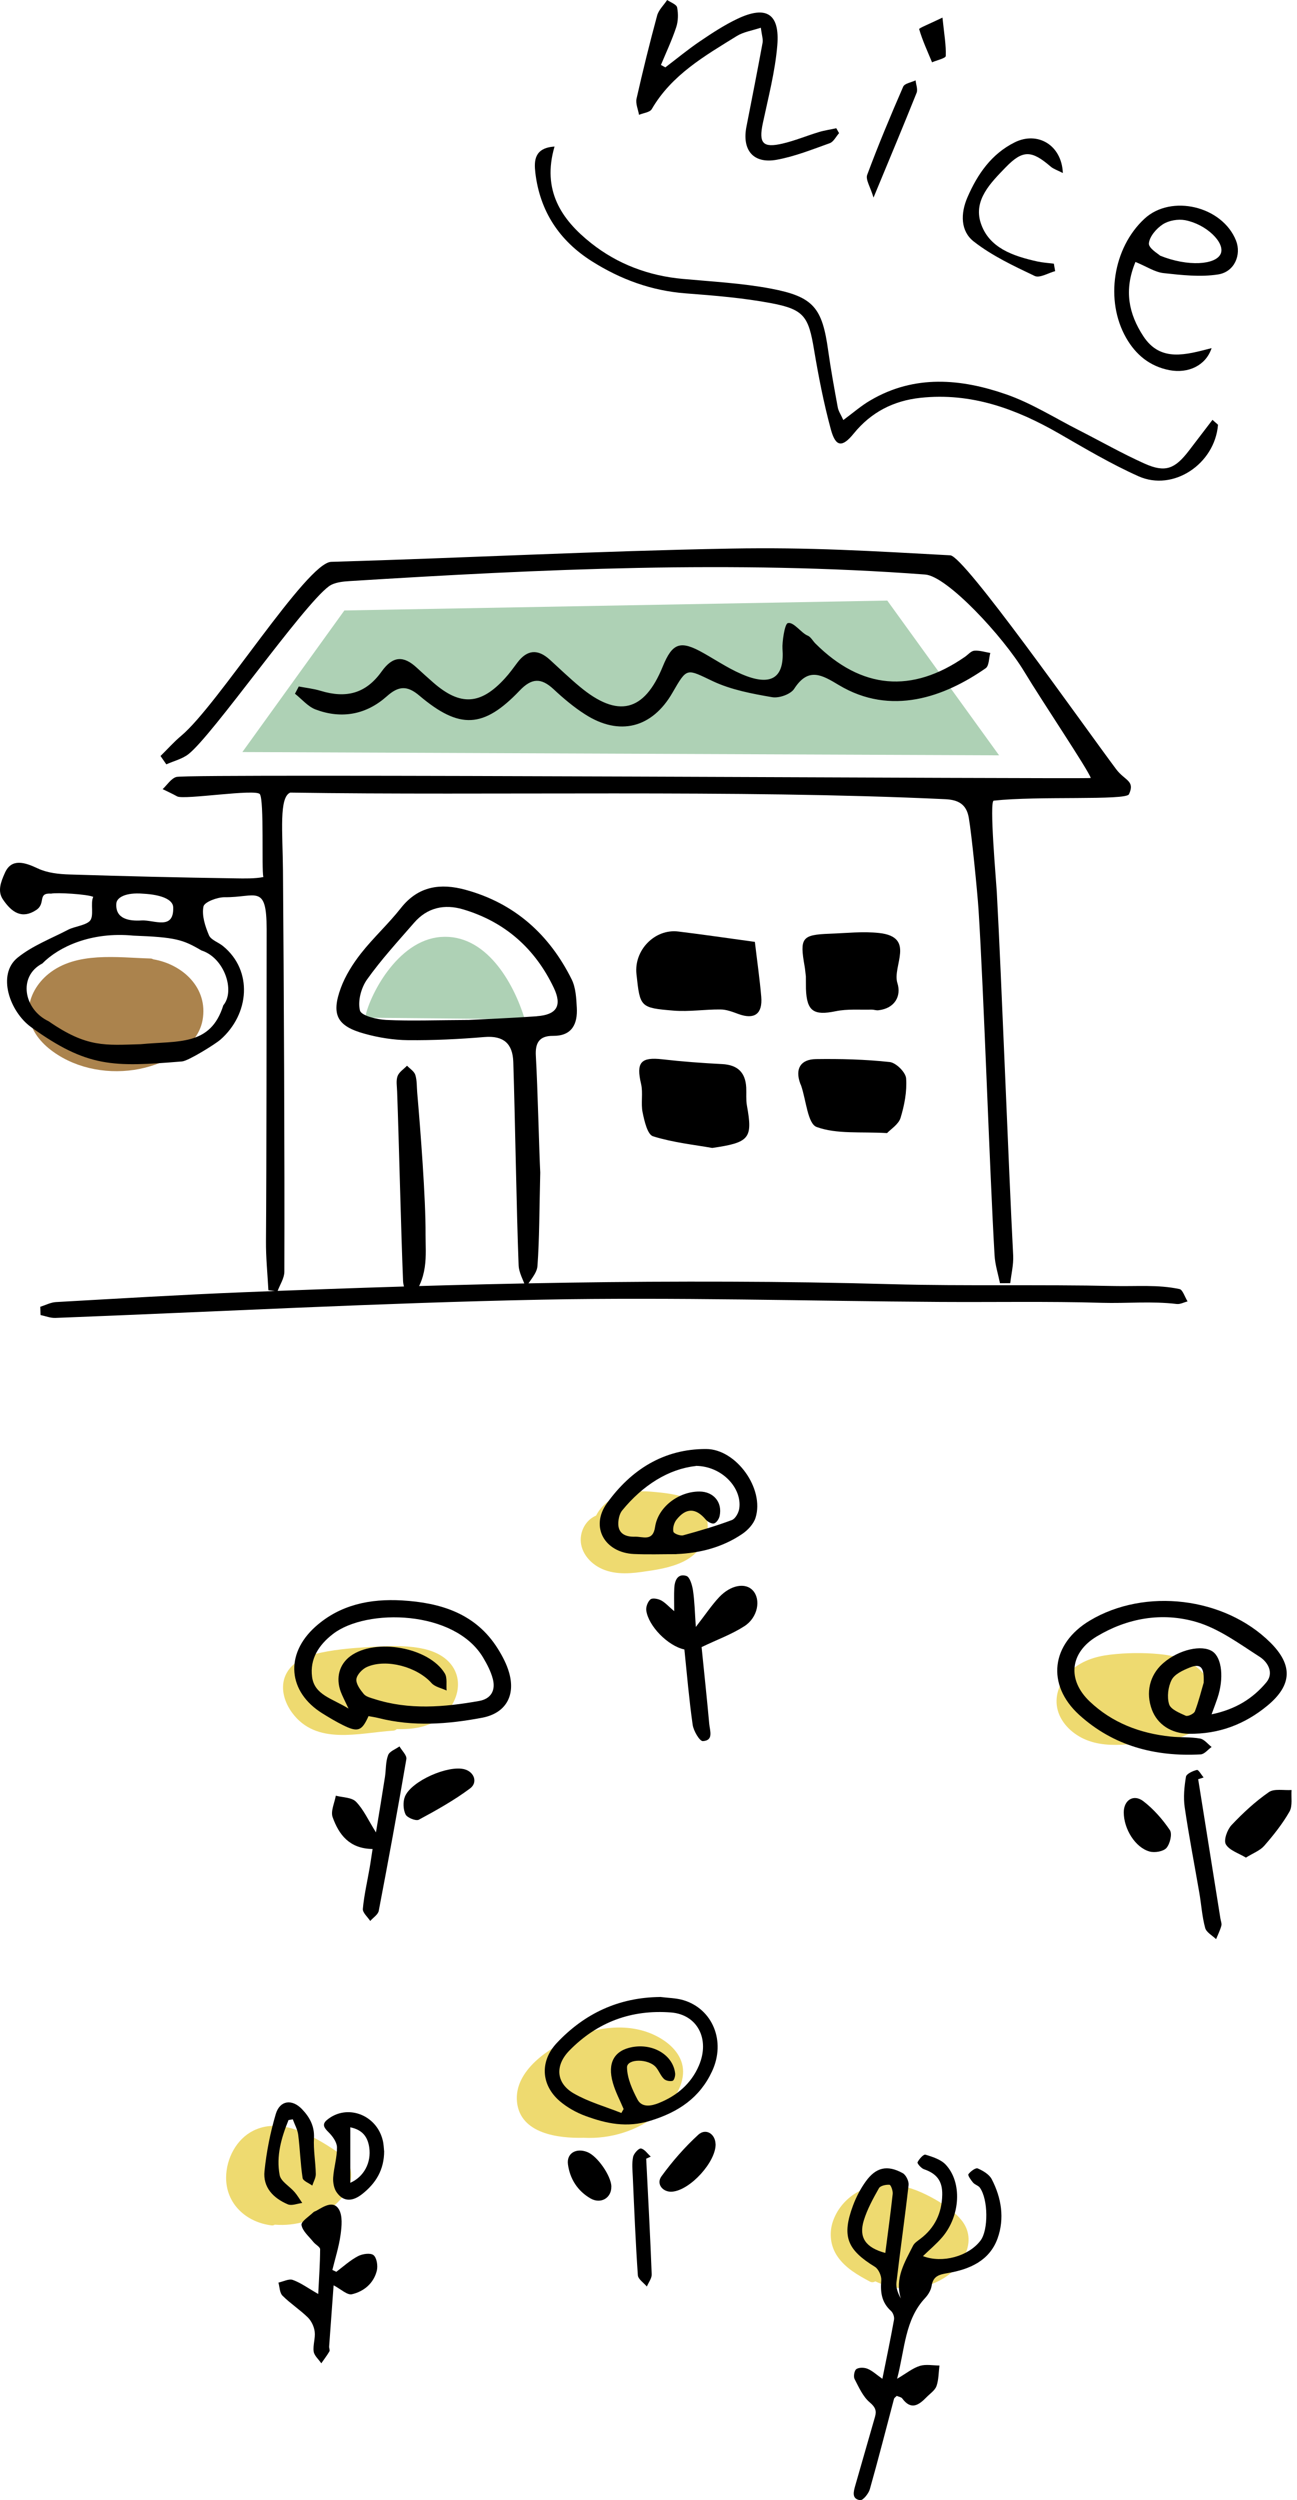 <svg width="177" height="341" viewBox="0 0 177 341" fill="none" xmlns="http://www.w3.org/2000/svg">
<path d="M20.906 130.84C20.806 130.78 20.686 130.73 20.546 130.73C16.016 130.6 10.406 129.75 6.616 132.83C5.106 134.05 3.966 135.9 3.926 137.88C3.896 139.93 5.096 141.7 6.626 142.96C9.836 145.6 14.246 146.53 18.306 145.92C21.966 145.37 26.906 143.19 27.646 139.13C28.436 134.72 24.896 131.51 20.916 130.84H20.906Z" fill="#AB834D"/>
<path d="M49.837 138.79C50.287 136.1 54.107 128.24 60.167 127.79C66.227 127.34 70.047 133.85 71.617 139.02L49.837 138.8V138.79Z" fill="#AED1B5"/>
<path d="M46.996 83.26L33.076 102.57L136.346 103.02L121.086 81.91L46.996 83.26Z" fill="#AED1B5"/>
<path d="M5.546 179.36C6.216 179.5 6.896 179.78 7.566 179.75C29.706 178.9 51.836 177.7 73.976 177.26C92.066 176.9 110.166 177.45 128.266 177.57C135.626 177.62 142.986 177.47 150.346 177.69C153.756 177.79 157.166 177.44 160.576 177.85C161.066 177.91 161.566 177.62 162.066 177.5C161.706 176.92 161.396 175.91 160.986 175.82C158.026 175.18 155.056 175.47 152.076 175.4C141.956 175.17 131.826 175.43 121.706 175.15C92.196 174.32 62.696 175.06 33.196 176.25C24.676 176.59 16.156 177.11 7.636 177.59C6.916 177.63 6.206 178.01 5.496 178.23C5.506 178.61 5.526 178.98 5.536 179.36H5.546Z" fill="black"/>
<path d="M21.897 103.12C22.847 102.19 23.737 101.18 24.757 100.33C29.767 96.13 41.867 76.73 45.197 76.63C63.387 76.1 81.567 75.15 99.757 74.82C110.477 74.62 118.967 75.16 129.687 75.74C131.617 75.85 147.617 98.62 152.327 104.92C153.487 106.47 154.947 106.47 154.067 108.33C153.657 109.2 141.567 108.54 135.627 109.2C134.967 109.13 135.957 120.26 136.027 121.59C136.687 133.64 137.637 159.19 138.267 171.24C138.327 172.49 138.007 173.76 137.867 175.01C137.397 175.01 136.937 175.01 136.467 175.02C136.207 173.75 135.797 172.49 135.727 171.21C135.067 159.98 134.257 135.24 133.537 124.02C133.387 121.71 132.607 113.82 132.207 111.52C131.877 109.64 130.727 109.08 128.967 109C100.397 107.66 66.916 108.54 39.606 108.1C38.066 108.76 38.567 113.39 38.617 118.76C38.737 133.99 38.857 158.22 38.807 173.44C38.807 174.34 38.187 175.23 37.867 176.13C37.457 176.08 37.047 176.02 36.627 175.97C36.507 173.73 36.277 171.49 36.297 169.25C36.377 159.44 36.377 136.53 36.387 126.71C36.387 120.48 34.907 122.42 30.677 122.37C29.657 122.36 27.897 123.02 27.767 123.64C27.517 124.86 27.997 126.33 28.517 127.56C28.787 128.2 29.797 128.51 30.427 129.03C34.537 132.37 34.067 138.31 30.067 141.81C29.417 142.38 25.697 144.71 24.837 144.77C15.407 145.54 11.927 145.61 4.257 140.1C1.337 138 -0.453 132.92 2.407 130.61C4.427 128.98 6.987 128.01 9.327 126.79C10.137 126.37 11.637 126.22 12.237 125.63C12.897 124.98 12.296 123.19 12.726 122.32C11.867 121.95 7.727 121.71 6.987 121.88C5.047 121.75 6.317 123.22 4.937 124.12C2.997 125.39 1.597 124.45 0.397 122.67C-0.353 121.56 0.087 120.34 0.677 119.03C1.577 117.04 3.367 117.6 5.147 118.44C6.457 119.06 8.047 119.23 9.527 119.27C17.076 119.51 24.627 119.69 32.177 119.8C33.287 119.82 34.827 119.85 35.937 119.62C35.677 118.47 36.066 109.25 35.467 108.32C34.956 107.54 25.087 109.13 24.177 108.62C23.537 108.26 22.857 107.96 22.197 107.63C22.807 107.06 23.337 106.19 24.057 105.97C25.707 105.46 147.797 106.29 148.857 106.11C148.507 105 142.307 95.79 139.777 91.6C136.877 86.79 129.257 78.58 126.257 78.36C100.087 76.4 73.927 77.62 47.786 79.25C46.797 79.31 45.627 79.42 44.877 79.97C41.297 82.61 29.026 100.27 25.727 102.85C24.877 103.52 23.717 103.79 22.697 104.25C22.437 103.87 22.177 103.49 21.907 103.11L21.897 103.12ZM5.797 131.4C2.407 133.14 3.237 137.69 6.637 139.29C11.887 142.93 14.407 142.55 19.187 142.42C24.317 141.92 28.736 142.72 30.477 137.11C32.117 135.16 30.637 130.63 27.487 129.63C24.937 128.13 23.927 127.83 18.197 127.61C12.417 127.05 8.007 129.15 5.797 131.39V131.4ZM15.877 123.21C15.707 125.34 17.617 125.65 19.327 125.54C20.997 125.44 23.757 126.95 23.637 123.73C23.597 122.74 22.166 122.03 19.526 121.89C17.087 121.69 15.937 122.44 15.877 123.21Z" fill="black"/>
<path d="M40.256 94.619C41.186 95.349 42.006 96.359 43.056 96.76C46.596 98.1 49.966 97.479 52.776 94.979C54.396 93.529 55.576 93.469 57.246 94.889C62.706 99.499 65.986 99.349 70.906 94.199C72.566 92.449 73.856 92.43 75.546 93.999C76.886 95.249 78.306 96.449 79.846 97.429C84.536 100.439 89.006 99.289 91.776 94.469C93.796 90.959 93.676 91.209 97.306 92.919C99.796 94.089 102.646 94.62 105.386 95.09C106.326 95.249 107.906 94.689 108.386 93.939C110.316 90.949 112.166 92.049 114.466 93.429C121.596 97.709 128.906 95.049 134.516 91.139C134.986 90.809 134.946 89.769 135.146 89.059C134.416 88.939 133.676 88.689 132.966 88.749C132.526 88.779 132.116 89.279 131.706 89.57C124.436 94.62 117.546 94.01 111.276 87.769C110.916 87.409 110.646 86.859 110.216 86.689C109.346 86.349 108.296 84.759 107.506 84.989C107.066 85.119 106.726 87.659 106.786 88.469C107.066 92.169 105.516 93.539 101.946 92.239C99.866 91.479 97.966 90.18 96.016 89.079C92.866 87.299 91.776 87.639 90.436 90.929C87.916 97.099 84.316 97.979 79.126 93.659C77.716 92.489 76.386 91.209 75.026 89.969C73.406 88.499 71.946 88.59 70.616 90.36C70.066 91.09 69.526 91.85 68.906 92.519C65.596 96.15 62.826 96.309 59.156 93.119C58.386 92.449 57.626 91.76 56.876 91.07C55.086 89.409 53.616 89.439 52.086 91.579C49.936 94.59 47.266 95.289 43.746 94.219C42.786 93.929 41.766 93.819 40.776 93.629C40.596 93.959 40.426 94.299 40.246 94.629L40.256 94.619Z" fill="black"/>
<path d="M73.347 172.67C73.277 173.68 72.317 174.63 71.757 175.6C71.417 174.59 70.817 173.59 70.777 172.58C70.477 164.84 70.297 152.59 70.047 144.84C69.967 142.34 68.727 141.22 66.107 141.44C62.647 141.73 59.177 141.9 55.707 141.87C53.707 141.85 51.647 141.52 49.717 140.98C45.997 139.95 45.177 138.39 46.507 134.76C47.127 133.07 48.147 131.46 49.257 130.04C50.957 127.88 53.017 126 54.717 123.84C57.097 120.82 60.147 120.44 63.497 121.35C70.197 123.17 74.957 127.43 78.017 133.58C78.577 134.71 78.647 136.14 78.717 137.45C78.837 139.67 78.047 141.31 75.477 141.28C73.537 141.26 73.027 142.31 73.127 144.02C73.377 148.3 73.577 157.08 73.727 159.92C73.597 165.15 73.617 168.92 73.347 172.68V172.67ZM73.257 138.6C75.957 138.41 76.747 137.19 75.577 134.73C73.037 129.39 68.927 125.73 63.207 124.03C60.647 123.27 58.307 123.78 56.507 125.86C54.307 128.39 52.017 130.88 50.077 133.61C49.277 134.74 48.797 136.57 49.127 137.83C49.317 138.54 51.437 139.05 52.707 139.11C56.177 139.27 59.657 139.13 63.997 139.11C66.507 138.98 69.877 138.85 73.247 138.61L73.257 138.6Z" fill="black"/>
<path d="M103.006 128.46C99.326 127.96 95.956 127.46 92.576 127.05C89.366 126.65 86.506 129.59 86.856 132.85C87.346 137.37 87.336 137.46 91.946 137.84C94.046 138.01 96.186 137.66 98.316 137.68C99.136 137.68 99.976 138.01 100.766 138.3C102.956 139.1 104.086 138.3 103.886 135.94C103.676 133.51 103.326 131.08 103.016 128.46H103.006Z" fill="black"/>
<path d="M97.187 156.569C102.327 155.829 102.737 155.259 101.927 150.759C101.787 149.969 101.877 149.139 101.837 148.329C101.727 146.249 100.647 145.239 98.547 145.129C95.827 144.989 93.097 144.789 90.397 144.479C87.437 144.139 86.797 144.909 87.487 147.839C87.777 149.079 87.437 150.469 87.697 151.719C87.937 152.899 88.357 154.739 89.117 154.979C91.877 155.839 94.797 156.139 97.197 156.569H97.187Z" fill="black"/>
<path d="M109.976 133.18C109.976 133.63 109.976 134.25 109.986 134.86C110.096 137.93 111.046 138.54 114.046 137.92C115.636 137.59 117.326 137.74 118.966 137.7C119.266 137.7 119.576 137.83 119.876 137.79C122.136 137.53 123.026 135.83 122.466 134.08C121.736 131.77 125.006 127.8 119.966 127.25C117.756 127.01 115.476 127.27 113.236 127.35C109.426 127.49 109.116 127.91 109.806 131.8C109.876 132.2 109.906 132.61 109.976 133.18Z" fill="black"/>
<path d="M121.047 154.55C121.567 154 122.626 153.35 122.896 152.47C123.426 150.74 123.787 148.86 123.657 147.08C123.597 146.25 122.277 144.94 121.417 144.85C118.077 144.49 114.697 144.4 111.337 144.45C109.247 144.49 108.467 145.77 109.217 147.81C109.257 147.91 109.307 147.99 109.337 148.09C110.007 150.05 110.227 153.27 111.447 153.71C114.197 154.71 117.447 154.33 121.037 154.54L121.047 154.55Z" fill="black"/>
<path d="M55.726 177.55C58.576 174.43 58.066 171.179 58.076 168.389C58.106 163.439 57.366 153.98 56.936 149.02C56.866 148.21 56.916 147.36 56.676 146.6C56.516 146.11 55.936 145.76 55.546 145.35C55.096 145.82 54.456 146.22 54.256 146.77C54.026 147.4 54.176 148.179 54.196 148.889C54.456 156.009 54.716 167.63 55.006 174.74C55.036 175.39 55.316 176.03 55.716 177.54L55.726 177.55Z" fill="black"/>
<path d="M75.677 19.99C73.937 25.94 76.597 29.94 80.667 33.16C84.287 36.03 88.527 37.62 93.177 38.04C97.187 38.41 101.247 38.62 105.187 39.36C111.047 40.47 112.217 41.98 113.027 47.86C113.387 50.43 113.857 52.99 114.327 55.55C114.427 56.1 114.777 56.59 115.087 57.29C116.407 56.32 117.527 55.33 118.807 54.59C124.817 51.07 131.147 51.64 137.327 53.79C140.777 54.99 143.937 57 147.227 58.67C150.217 60.19 153.137 61.86 156.197 63.23C159.017 64.49 160.327 63.98 162.257 61.46C163.327 60.07 164.377 58.68 165.467 57.26C165.987 57.75 166.217 57.87 166.217 57.97C165.767 63.29 160.117 67.07 155.377 64.96C151.637 63.29 148.087 61.18 144.527 59.13C138.647 55.75 132.507 53.51 125.597 54.26C121.927 54.66 118.877 56.22 116.517 59.12C114.937 61.07 114.037 60.99 113.377 58.54C112.417 54.99 111.707 51.36 111.097 47.73C110.347 43.21 109.767 42.21 105.297 41.36C101.437 40.63 97.477 40.31 93.547 40.01C88.897 39.65 84.697 38.11 80.797 35.65C76.337 32.84 73.677 28.81 73.057 23.56C72.867 21.93 72.917 20.17 75.667 19.99H75.677Z" fill="black"/>
<path d="M90.797 9.19C92.367 8 93.897 6.73 95.527 5.63C97.177 4.51 98.857 3.41 100.647 2.56C104.567 0.71 106.437 1.85 106.077 6.19C105.777 9.77 104.847 13.3 104.097 16.83C103.527 19.53 104.097 20.22 106.807 19.58C108.477 19.19 110.077 18.52 111.727 18.02C112.507 17.78 113.327 17.67 114.127 17.49C114.257 17.71 114.377 17.94 114.507 18.16C114.087 18.63 113.757 19.34 113.237 19.53C110.857 20.38 108.467 21.34 105.997 21.79C102.807 22.37 101.237 20.48 101.867 17.27C102.617 13.46 103.367 9.65 104.067 5.84C104.157 5.34 103.957 4.78 103.827 3.78C102.617 4.18 101.467 4.35 100.557 4.91C96.177 7.62 91.667 10.2 88.947 14.88C88.687 15.33 87.797 15.41 87.207 15.66C87.077 14.92 86.717 14.13 86.867 13.46C87.727 9.66 88.657 5.88 89.677 2.12C89.887 1.35 90.577 0.71 91.047 0C91.527 0.33 92.327 0.6 92.407 1.02C92.577 1.89 92.557 2.89 92.277 3.73C91.697 5.48 90.907 7.15 90.197 8.86C90.397 8.97 90.597 9.08 90.797 9.19Z" fill="black"/>
<path d="M154.957 35.72C153.347 39.6 154.047 42.821 156.027 45.85C158.377 49.45 161.877 48.37 165.347 47.48C164.557 49.87 162.147 50.98 159.567 50.48C156.917 49.96 155.007 48.401 153.677 46.071C150.777 40.99 151.877 33.81 156.187 29.831C159.837 26.451 166.807 28.12 168.677 32.81C169.437 34.73 168.487 37.08 166.237 37.43C163.817 37.81 161.257 37.52 158.797 37.25C157.597 37.12 156.477 36.35 154.967 35.73L154.957 35.72ZM158.297 34.861C162.107 36.41 165.957 36.13 166.597 34.59C167.207 33.12 164.657 30.59 161.727 30.03C160.767 29.851 159.507 30.07 158.697 30.59C157.817 31.16 156.867 32.26 156.787 33.2C156.737 33.86 158.087 34.641 158.297 34.85V34.861Z" fill="black"/>
<path d="M145.046 23.6C144.276 23.2 143.766 23.05 143.396 22.73C140.776 20.48 139.586 20.4 137.216 22.85C135.206 24.93 132.826 27.28 133.836 30.4C134.946 33.83 138.276 34.93 141.556 35.66C142.296 35.82 143.056 35.87 143.816 35.96C143.876 36.3 143.936 36.64 143.996 36.98C143.056 37.23 141.876 37.96 141.206 37.64C138.326 36.27 135.366 34.88 132.876 32.93C131.086 31.53 131.056 29.14 132.036 26.89C133.416 23.72 135.316 20.99 138.466 19.42C141.586 17.86 144.886 19.77 145.046 23.59V23.6Z" fill="black"/>
<path d="M119.207 26.951C118.777 25.491 118.097 24.491 118.347 23.841C119.857 19.781 121.527 15.791 123.257 11.821C123.457 11.371 124.367 11.241 124.947 10.961C125.007 11.531 125.277 12.191 125.087 12.661C123.297 17.141 121.427 21.591 119.207 26.951Z" fill="black"/>
<path d="M128.616 2.4C128.856 4.71 129.126 6.18 129.066 7.64C129.056 7.95 127.846 8.21 127.196 8.5C126.576 7 125.886 5.52 125.436 3.97C125.396 3.83 126.896 3.24 128.616 2.4Z" fill="black"/>
<path d="M44.867 292.731C41.907 290.881 38.047 288.872 34.567 290.602C32.237 291.762 30.877 294.441 30.857 296.971C30.827 300.581 33.597 303.101 37.067 303.521C37.247 303.541 37.387 303.491 37.497 303.421C40.317 303.651 43.167 302.811 45.387 301.001C46.697 299.931 47.977 298.342 47.927 296.562C47.877 294.672 46.297 293.631 44.857 292.731H44.867Z" fill="#EEDA70"/>
<path d="M43.427 312.891C43.537 310.701 43.677 308.741 43.687 306.781C43.687 306.451 43.047 306.141 42.757 305.771C42.157 305.021 41.287 304.301 41.147 303.471C41.067 302.991 42.177 302.301 42.777 301.721C42.897 301.611 43.087 301.581 43.227 301.491C44.227 300.911 45.497 300.101 46.237 301.311C46.777 302.201 46.637 303.641 46.477 304.801C46.257 306.421 45.747 308.001 45.357 309.601C45.537 309.681 45.717 309.771 45.897 309.851C46.867 309.121 47.777 308.281 48.847 307.721C49.447 307.401 50.547 307.241 50.967 307.571C51.417 307.931 51.587 309.021 51.427 309.681C51.007 311.411 49.667 312.531 48.027 312.911C47.387 313.061 46.507 312.201 45.527 311.691C45.327 314.361 45.117 317.201 44.917 320.031C44.897 320.251 45.047 320.541 44.957 320.701C44.627 321.271 44.217 321.791 43.847 322.331C43.487 321.791 42.887 321.291 42.807 320.721C42.687 319.841 43.057 318.901 42.947 318.021C42.867 317.341 42.507 316.571 42.027 316.091C40.937 315.021 39.627 314.181 38.547 313.101C38.157 312.711 38.167 311.921 37.997 311.321C38.667 311.181 39.427 310.761 39.967 310.961C41.097 311.371 42.097 312.121 43.437 312.881L43.427 312.891Z" fill="black"/>
<path d="M39.377 289.15C38.397 291.55 37.667 294.06 38.167 296.67C38.337 297.53 39.517 298.181 40.197 298.971C40.597 299.431 40.897 299.961 41.247 300.461C40.587 300.541 39.817 300.87 39.287 300.65C37.317 299.82 35.857 298.341 36.097 296.101C36.367 293.481 36.887 290.851 37.637 288.321C38.197 286.461 39.847 286.24 41.217 287.67C42.237 288.74 42.937 289.961 42.847 291.611C42.757 293.231 43.067 294.871 43.097 296.511C43.107 297.031 42.787 297.561 42.617 298.091C42.157 297.751 41.367 297.461 41.297 297.061C40.997 295.111 40.947 293.13 40.697 291.17C40.607 290.44 40.207 289.761 39.957 289.051C39.757 289.081 39.557 289.12 39.367 289.15H39.377Z" fill="black"/>
<path d="M52.427 293.361C52.427 295.981 51.257 297.791 49.457 299.221C48.257 300.181 46.947 300.451 45.937 299.001C45.567 298.471 45.427 297.661 45.467 297.001C45.557 295.621 46.007 294.24 45.987 292.87C45.977 292.17 45.387 291.351 44.837 290.811C44.247 290.231 43.897 289.75 44.607 289.15C47.287 286.9 51.357 288.37 52.227 291.89C52.367 292.43 52.377 293.011 52.417 293.361H52.427ZM47.807 297.711C49.627 296.911 50.707 294.991 50.387 292.861C50.177 291.501 49.527 290.5 47.807 290.14V297.711Z" fill="black"/>
<path d="M94.477 204.669C92.827 203.799 90.697 203.609 88.867 203.449C86.817 203.279 84.687 203.519 82.997 204.769C82.307 205.279 81.737 205.949 81.347 206.709C80.267 207.169 79.497 208.199 79.297 209.419C79.007 211.159 80.047 212.739 81.487 213.629C83.317 214.759 85.507 214.689 87.557 214.399C89.487 214.129 91.527 213.839 93.287 212.969C94.907 212.169 96.177 210.739 96.507 208.919C96.827 207.169 96.067 205.499 94.477 204.669Z" fill="#EEDA70"/>
<path d="M92.307 211.969C90.367 211.969 88.427 212.039 86.497 211.949C82.517 211.759 80.507 208.249 82.827 205.029C86.097 200.479 90.547 197.609 96.377 197.629C100.487 197.649 104.357 203.059 103.107 207.009C102.837 207.869 102.037 208.719 101.257 209.239C98.577 211.039 95.557 211.829 92.317 211.959L92.307 211.969ZM94.967 199.949C91.267 200.339 87.727 202.559 84.907 206.009C84.557 206.439 84.407 207.119 84.377 207.689C84.317 209.229 85.437 209.629 86.657 209.589C87.697 209.549 89.097 210.309 89.397 208.269C89.797 205.529 92.637 203.409 95.467 203.429C97.377 203.439 98.607 204.889 98.207 206.759C98.127 207.159 97.777 207.689 97.447 207.779C97.127 207.869 96.567 207.549 96.307 207.249C94.967 205.649 93.617 205.609 92.297 207.299C91.977 207.719 91.787 208.419 91.897 208.909C91.957 209.169 92.837 209.509 93.237 209.399C95.477 208.789 97.707 208.129 99.877 207.319C100.357 207.139 100.807 206.319 100.887 205.739C101.287 202.989 98.567 199.959 94.947 199.929L94.967 199.949Z" fill="black"/>
<path d="M95.748 224.669C96.088 228.059 96.468 231.58 96.788 235.11C96.868 236.03 97.428 237.389 95.918 237.469C95.478 237.489 94.648 236.079 94.528 235.249C94.038 231.809 93.748 228.349 93.398 224.969C91.138 224.489 88.488 221.769 88.198 219.659C88.128 219.169 88.398 218.449 88.768 218.139C89.038 217.909 89.798 218.059 90.208 218.269C90.778 218.569 91.228 219.089 92.007 219.749C92.007 218.499 91.968 217.55 92.018 216.61C92.068 215.58 92.468 214.569 93.668 214.939C94.138 215.079 94.458 216.189 94.568 216.899C94.788 218.369 94.818 219.859 94.958 221.899C96.288 220.179 97.128 218.92 98.148 217.83C99.738 216.15 101.738 215.829 102.738 216.919C103.868 218.139 103.438 220.609 101.578 221.799C99.838 222.919 97.838 223.639 95.738 224.649L95.748 224.669Z" fill="black"/>
<path d="M61.777 227.311C60.767 225.791 58.987 225.071 57.257 224.771C54.967 224.371 52.577 224.491 50.267 224.641C47.837 224.791 45.297 225.001 42.927 225.611C41.187 226.061 39.477 227.001 38.847 228.791C38.277 230.431 38.867 232.241 39.857 233.591C43.167 238.101 48.967 236.341 53.677 236.041C53.877 236.031 54.027 235.941 54.147 235.831C57.207 235.921 60.217 235.241 61.827 232.271C62.677 230.711 62.787 228.831 61.777 227.311Z" fill="#EEDA70"/>
<path d="M50.297 234.051C49.377 236.101 48.847 236.301 46.807 235.291C45.847 234.821 44.927 234.261 44.017 233.701C39.267 230.761 38.847 225.611 43.057 221.851C46.427 218.841 50.547 218.031 54.867 218.281C60.127 218.591 64.937 220.051 67.947 224.881C68.577 225.891 69.157 226.991 69.477 228.131C70.377 231.281 69.007 233.671 65.797 234.281C61.097 235.171 56.367 235.521 51.647 234.321C51.197 234.211 50.737 234.141 50.297 234.061V234.051ZM47.567 233.041C47.037 231.911 46.727 231.331 46.497 230.721C45.797 228.811 46.317 226.981 47.827 225.871C51.227 223.381 58.527 224.661 60.697 228.231C61.067 228.841 60.877 229.781 60.947 230.571C60.257 230.241 59.367 230.081 58.897 229.561C56.967 227.371 52.737 226.171 50.067 227.361C49.437 227.641 48.707 228.411 48.637 229.021C48.567 229.661 49.157 230.461 49.637 231.041C49.947 231.411 50.557 231.561 51.067 231.721C55.817 233.251 60.607 232.841 65.397 231.991C67.017 231.701 67.657 230.541 67.257 229.001C66.997 227.991 66.487 227.011 65.947 226.101C62.077 219.561 50.027 219.321 45.447 222.851C43.477 224.371 42.277 226.271 42.587 228.691C42.907 231.191 45.337 231.641 47.557 233.031L47.567 233.041Z" fill="black"/>
<path d="M50.837 252.181C47.657 252.141 46.237 250.192 45.397 247.852C45.097 247.032 45.657 245.901 45.827 244.911C46.767 245.161 47.997 245.131 48.587 245.741C49.627 246.811 50.267 248.271 51.307 249.921C51.747 247.251 52.157 244.802 52.537 242.342C52.687 241.352 52.617 240.291 52.967 239.381C53.157 238.861 53.977 238.581 54.517 238.191C54.847 238.771 55.537 239.411 55.457 239.911C54.277 246.831 53.007 253.731 51.687 260.621C51.587 261.131 50.927 261.541 50.527 262.001C50.167 261.451 49.467 260.862 49.517 260.342C49.687 258.482 50.117 256.652 50.437 254.802C50.577 254.022 50.677 253.241 50.847 252.181H50.837Z" fill="black"/>
<path d="M63.427 241.321C64.717 241.691 65.247 243.121 64.127 243.941C61.947 245.561 59.547 246.901 57.157 248.191C56.767 248.401 55.567 247.921 55.347 247.471C55.017 246.791 54.977 245.751 55.257 245.041C56.127 242.901 61.207 240.681 63.427 241.321Z" fill="black"/>
<path d="M90.316 278.109C86.756 275.889 82.256 276.229 78.506 277.769C75.066 279.179 70.096 282.379 70.556 286.709C71.016 291.019 76.186 291.659 79.646 291.569C83.356 291.759 87.046 290.609 89.966 288.229C91.576 286.919 93.026 285.069 93.206 282.929C93.386 280.819 92.016 279.169 90.316 278.109Z" fill="#EEDA70"/>
<path d="M90.076 272.359C91.136 272.499 92.246 272.499 93.256 272.799C97.246 273.989 99.086 278.399 97.176 282.499C95.506 286.089 92.626 288.059 88.746 289.249C85.516 290.239 82.746 289.639 79.886 288.589C78.636 288.129 77.396 287.429 76.386 286.569C73.806 284.349 73.666 281.099 75.996 278.629C79.796 274.599 84.446 272.429 90.066 272.369L90.076 272.359ZM84.796 288.199C84.896 288.019 84.996 287.829 85.106 287.649C84.606 286.459 83.986 285.309 83.636 284.069C82.856 281.339 83.836 279.649 86.296 279.199C89.176 278.679 91.856 280.309 92.136 282.789C92.176 283.129 91.996 283.739 91.796 283.799C91.446 283.899 90.876 283.799 90.616 283.549C90.176 283.129 89.956 282.499 89.566 282.009C88.566 280.739 85.536 280.749 85.566 281.989C85.596 283.459 86.286 284.999 86.996 286.349C87.606 287.499 88.896 287.239 89.916 286.829C92.376 285.839 94.316 284.199 95.376 281.729C96.926 278.109 95.166 274.759 91.576 274.479C86.156 274.059 81.506 275.789 77.696 279.679C75.726 281.699 75.856 284.109 78.296 285.519C80.306 286.679 82.616 287.319 84.796 288.189V288.199Z" fill="black"/>
<path d="M88.187 294.42C88.447 299.68 88.737 304.93 88.937 310.19C88.957 310.74 88.507 311.3 88.277 311.86C87.847 311.35 87.087 310.86 87.047 310.32C86.737 305.85 86.557 301.38 86.357 296.9C86.317 295.99 86.217 295.06 86.397 294.19C86.487 293.72 87.167 292.98 87.467 293.03C87.967 293.12 88.367 293.74 88.807 294.14C88.597 294.23 88.397 294.32 88.187 294.42Z" fill="black"/>
<path d="M97.657 292.4C97.737 294.82 94.207 298.72 91.737 298.92C90.467 299.03 89.507 297.88 90.267 296.83C91.747 294.79 93.437 292.86 95.287 291.16C96.317 290.22 97.597 291.03 97.647 292.39L97.657 292.4Z" fill="black"/>
<path d="M83.427 298.219C83.466 299.769 81.996 300.659 80.576 299.839C78.826 298.819 77.776 297.189 77.507 295.189C77.306 293.689 78.626 292.909 80.156 293.519C81.526 294.059 83.397 296.749 83.436 298.229L83.427 298.219Z" fill="black"/>
<path d="M130.976 302.521C129.726 301.181 127.996 300.111 126.356 299.311C124.666 298.481 122.816 297.9 120.926 297.92C117.746 297.95 114.746 299.88 113.676 302.94C113.116 304.56 113.316 306.341 114.286 307.751C115.356 309.331 117.066 310.3 118.706 311.18C118.976 311.33 119.246 311.28 119.446 311.15C122.396 312.56 125.966 312.45 128.776 310.73C131.586 309.01 133.576 305.301 130.956 302.511L130.976 302.521Z" fill="#EEDA70"/>
<path d="M120.416 324.45C120.986 321.61 121.536 319 122.006 316.38C122.076 316.01 121.876 315.45 121.606 315.2C120.316 314.05 120.126 312.65 120.266 311.02C120.316 310.42 119.896 309.47 119.396 309.17C115.586 306.83 114.856 305.001 116.406 300.821C116.836 299.661 117.426 298.53 118.146 297.53C119.536 295.59 121.086 295.24 123.186 296.39C123.636 296.63 124.046 297.49 123.996 298C123.496 302.44 122.856 306.86 122.336 311.3C122.256 312.01 122.526 312.77 122.936 313.49C122.076 310.72 123.486 308.52 124.606 306.28C124.796 305.91 125.226 305.64 125.576 305.37C127.586 303.86 128.536 301.821 128.586 299.351C128.626 297.461 127.826 296.451 126.096 295.861C125.716 295.731 125.136 295.06 125.216 294.91C125.426 294.47 126.036 293.8 126.286 293.87C127.266 294.17 128.386 294.52 129.056 295.23C131.326 297.65 131.066 302.21 128.596 305.12C127.806 306.05 126.846 306.84 125.956 307.71C128.586 308.73 132.186 307.741 133.816 305.581C134.896 304.141 134.866 299.96 133.716 298.37C133.506 298.08 133.036 297.97 132.796 297.69C132.506 297.35 132.046 296.7 132.156 296.54C132.446 296.15 133.146 295.63 133.426 295.75C134.146 296.06 134.996 296.56 135.336 297.21C136.666 299.77 137.116 302.57 136.136 305.3C135.036 308.35 132.306 309.52 129.356 310.02C128.166 310.22 127.346 310.42 127.136 311.77C127.046 312.35 126.676 312.97 126.266 313.41C123.466 316.4 123.506 320.32 122.426 324.44C123.746 323.66 124.576 322.97 125.536 322.68C126.356 322.43 127.306 322.63 128.206 322.63C128.086 323.57 128.106 324.56 127.806 325.43C127.596 326.02 126.936 326.45 126.456 326.94C125.406 328.02 124.346 328.78 123.126 327.12C122.986 326.93 122.636 326.89 122.376 326.77C122.216 326.94 122.046 327.04 122.006 327.17C120.916 331.28 119.866 335.41 118.706 339.5C118.536 340.11 117.756 341.06 117.376 341C116.186 340.82 116.486 339.82 116.726 338.97C117.626 335.86 118.516 332.75 119.406 329.64C119.646 328.82 119.476 328.32 118.706 327.67C117.766 326.88 117.206 325.6 116.616 324.46C116.446 324.12 116.596 323.291 116.876 323.111C117.256 322.871 117.956 322.891 118.406 323.081C119.056 323.351 119.596 323.87 120.426 324.45H120.416ZM120.816 307.28C121.176 304.5 121.536 301.87 121.826 299.23C121.876 298.81 121.576 297.99 121.386 297.98C120.906 297.94 120.136 298.11 119.946 298.45C119.146 299.86 118.346 301.321 117.876 302.861C117.176 305.181 118.126 306.55 120.816 307.28Z" fill="black"/>
<path d="M163.687 227.7C162.187 226.32 160.187 225.78 158.197 225.6C155.997 225.39 153.677 225.42 151.487 225.68C149.447 225.92 147.437 226.56 145.957 228.05C144.687 229.32 143.927 231.099 144.267 232.909C144.637 234.839 146.187 236.369 147.927 237.169C149.777 238.019 151.827 238.069 153.837 237.919C154.847 237.919 155.857 237.89 156.867 237.78C158.867 237.56 160.957 237.19 162.747 236.23C164.237 235.43 165.447 234.099 165.647 232.369C165.847 230.619 164.967 228.87 163.697 227.71L163.687 227.7Z" fill="#EEDA70"/>
<path d="M165.327 233.82C168.637 233.14 170.977 231.649 172.807 229.469C173.897 228.159 173.007 226.679 171.917 225.979C169.127 224.189 166.327 222.109 163.227 221.209C158.607 219.869 153.897 220.659 149.677 223.189C146.027 225.379 145.587 229.089 148.707 232.059C151.767 234.969 155.577 236.42 159.757 236.85C161.087 236.99 162.447 236.889 163.767 237.119C164.347 237.219 164.827 237.869 165.347 238.269C164.847 238.619 164.367 239.259 163.847 239.279C157.647 239.619 151.947 238.129 147.287 233.899C142.737 229.759 143.457 224.179 148.727 221.029C156.267 216.519 167.097 217.829 173.337 223.999C176.477 227.099 176.327 229.839 172.977 232.619C169.847 235.209 166.297 236.529 162.247 236.469C159.847 236.439 157.957 235.209 157.197 233.179C156.337 230.869 156.877 228.529 158.647 226.919C158.697 226.869 158.747 226.829 158.797 226.789C160.887 224.989 164.017 224.269 165.467 225.239C166.767 226.119 167.057 228.939 166.127 231.659C165.937 232.219 165.727 232.779 165.347 233.809L165.327 233.82ZM164.267 229.449C164.357 227.319 163.817 226.839 162.297 227.459C161.397 227.829 160.297 228.34 159.897 229.11C159.407 230.06 159.237 231.439 159.547 232.439C159.757 233.139 160.967 233.629 161.817 234.009C162.107 234.139 162.937 233.739 163.067 233.409C163.607 231.989 163.967 230.499 164.277 229.459L164.267 229.449Z" fill="black"/>
<path d="M163.517 242.679C164.527 249.009 165.537 255.329 166.547 261.659C166.597 261.989 166.757 262.349 166.677 262.649C166.507 263.279 166.207 263.869 165.957 264.479C165.437 263.979 164.627 263.549 164.467 262.949C164.047 261.409 163.947 259.779 163.677 258.199C163.007 254.299 162.247 250.419 161.677 246.509C161.477 245.149 161.617 243.699 161.847 242.329C161.917 241.929 162.787 241.529 163.347 241.399C163.557 241.349 163.947 242.069 164.257 242.429C164.007 242.509 163.757 242.589 163.507 242.669L163.517 242.679Z" fill="black"/>
<path d="M170.027 253.359C169.007 252.739 167.757 252.369 167.287 251.539C166.967 250.979 167.477 249.549 168.067 248.919C169.617 247.279 171.307 245.709 173.157 244.429C173.897 243.919 175.207 244.209 176.257 244.139C176.187 245.129 176.417 246.299 175.977 247.079C175.027 248.749 173.797 250.289 172.527 251.749C171.957 252.399 171.027 252.739 170.027 253.359Z" fill="black"/>
<path d="M153.357 247.19C153.357 245.52 154.697 244.64 156.037 245.67C157.437 246.75 158.657 248.14 159.647 249.6C159.997 250.11 159.677 251.47 159.187 252.04C158.767 252.52 157.597 252.72 156.897 252.53C154.927 252 153.357 249.44 153.357 247.18V247.19Z" fill="black"/>
</svg>
